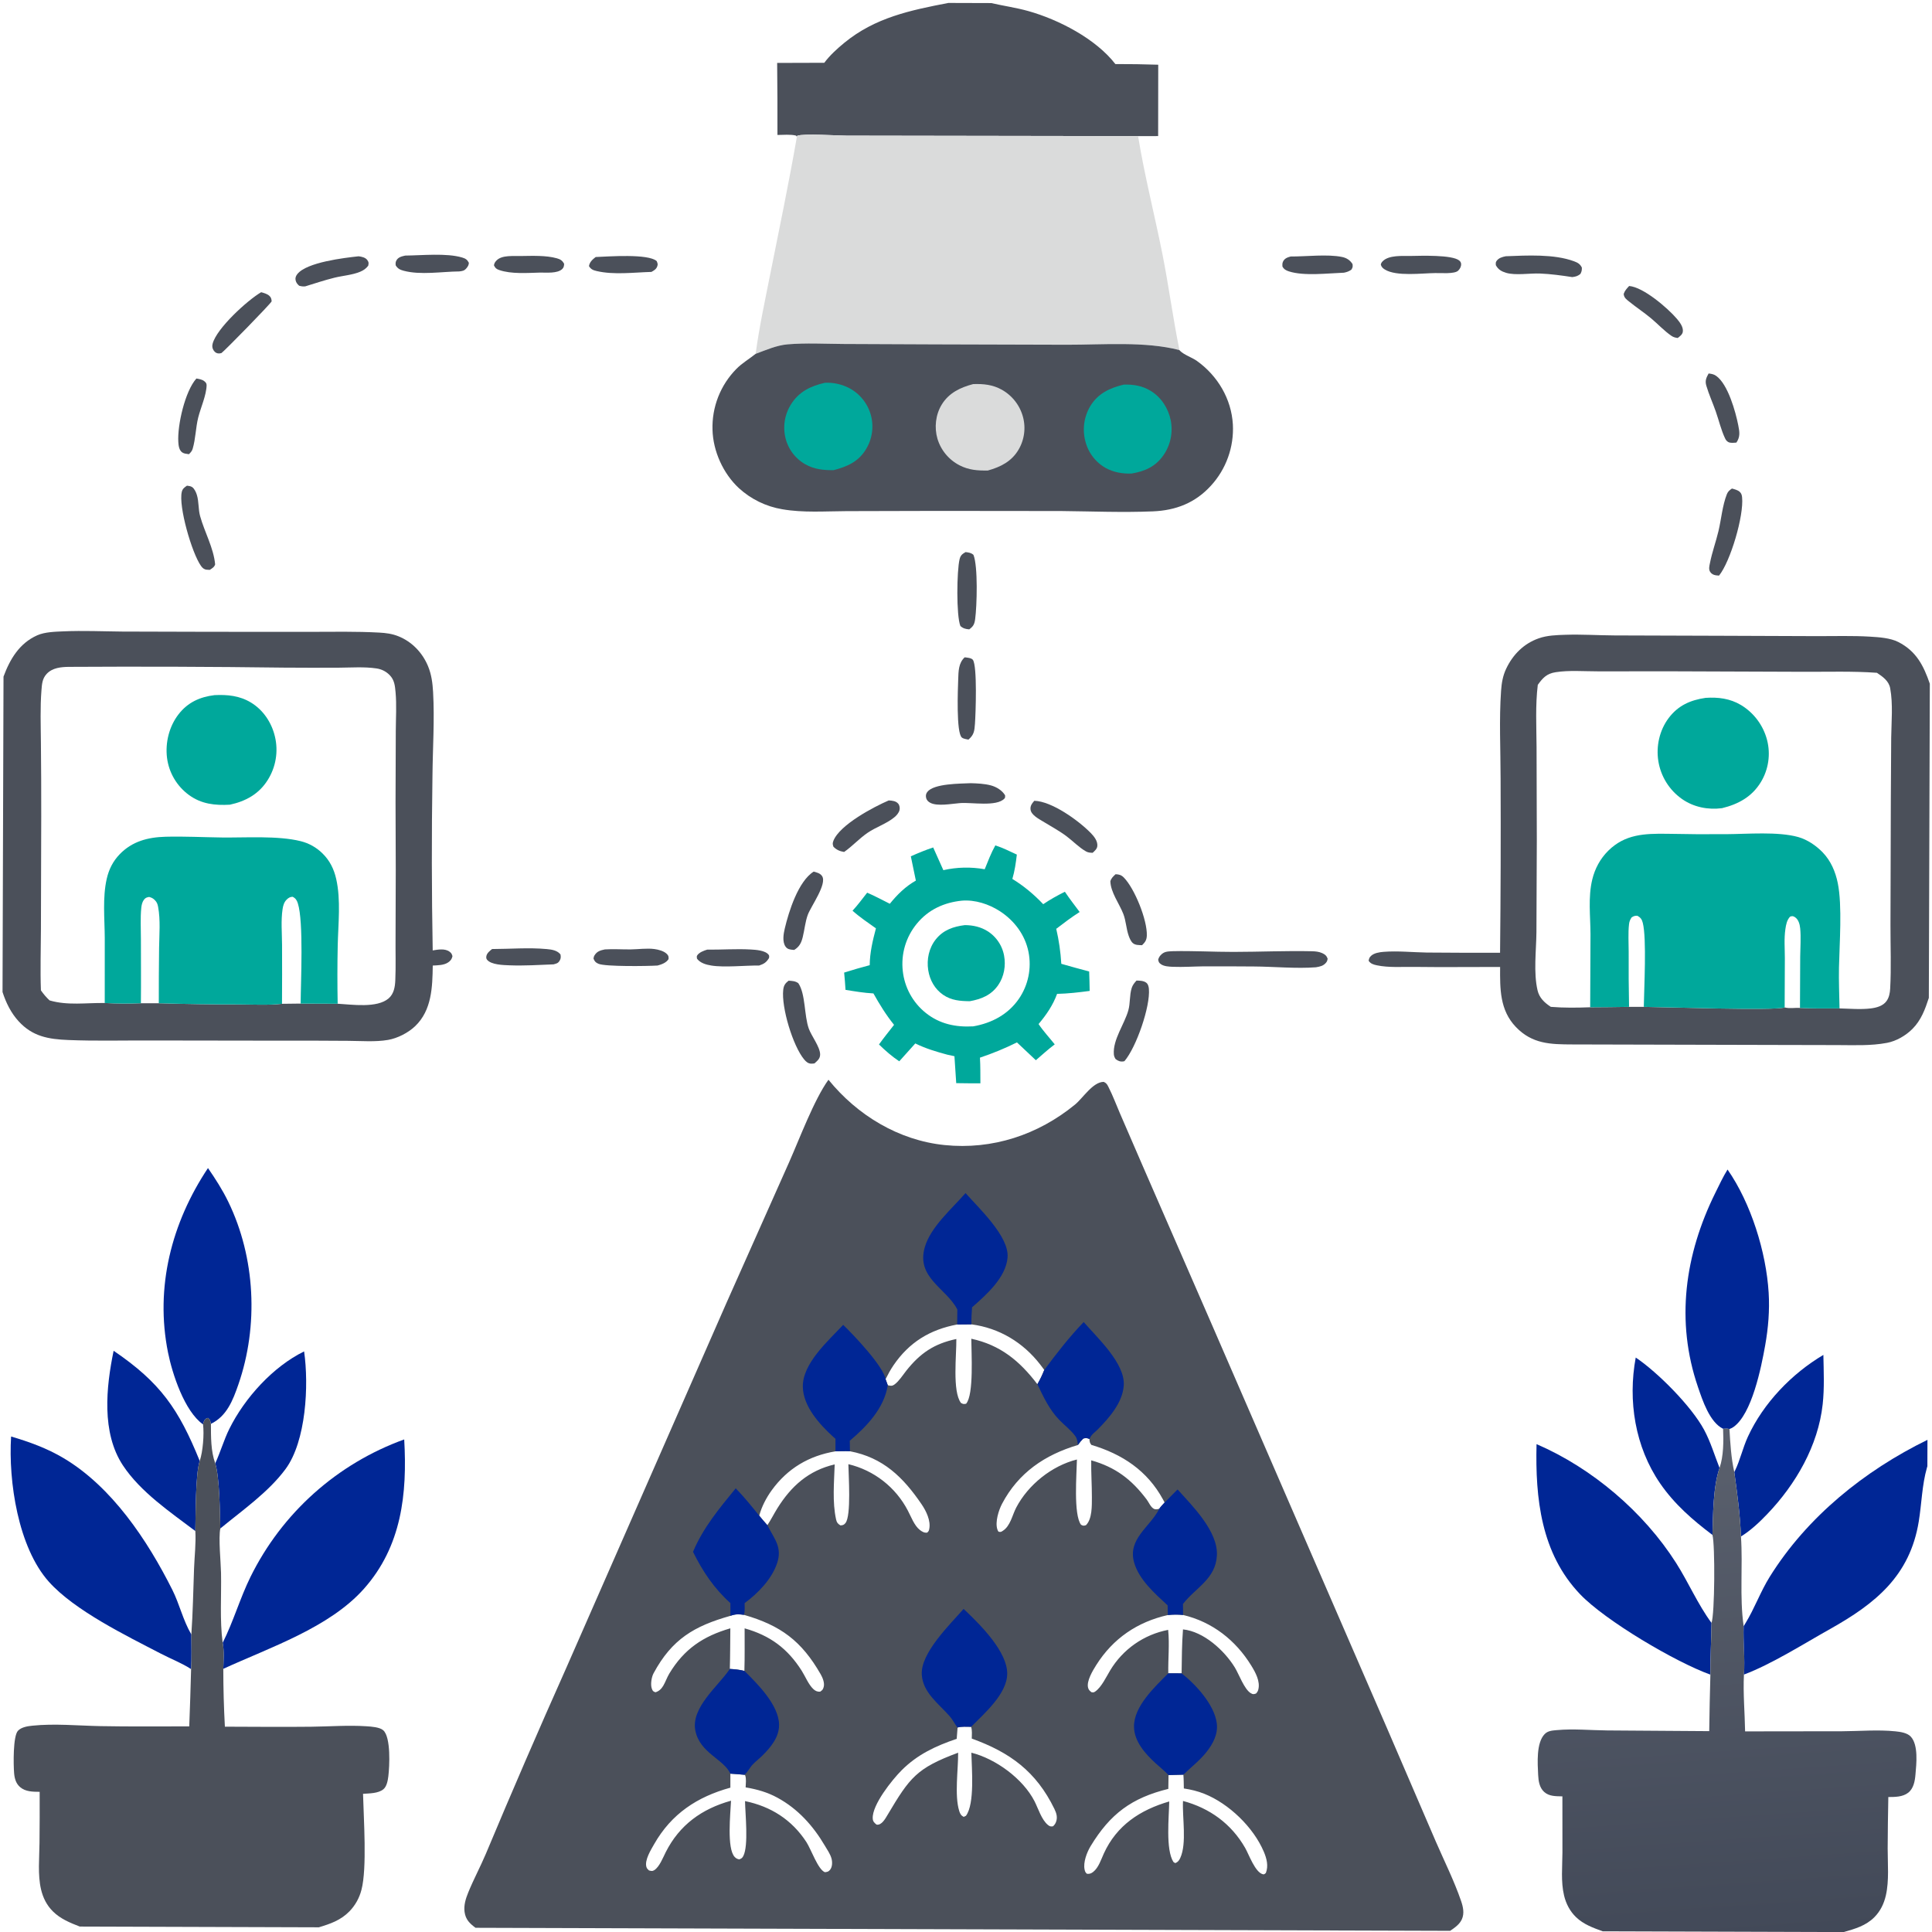 <?xml version="1.0" encoding="utf-8" ?>
<svg xmlns="http://www.w3.org/2000/svg" xmlns:xlink="http://www.w3.org/1999/xlink" width="988" height="988">
	<path fill="#4B505A" transform="matrix(0.962 0.003 -0.003 0.962 2.875 0)" d="M314.086 135.651C320.988 135.358 341.934 133.695 346.527 137.704C346.996 138.878 347.285 139.338 346.804 140.604C346.239 142.091 345.045 142.738 343.752 143.474C334.39 143.764 323.784 145.217 314.63 143.1C312.736 142.662 311.564 142.187 310.54 140.503C310.87 138.307 312.419 136.953 314.086 135.651Z"/>
	<path fill="#4B505A" transform="matrix(0.962 0.003 -0.003 0.962 2.875 0)" d="M274.515 135.234C280.475 135.141 287.69 134.799 293.444 136.389C295.376 136.923 296.367 137.565 297.334 139.321C297.281 140.437 297.162 141.317 296.294 142.126C293.675 144.564 287.939 143.958 284.625 144.014C277.924 144.206 269.241 144.938 262.811 142.717C261.299 142.195 260.703 141.669 260.028 140.24C260.199 139.125 260.578 138.52 261.327 137.711C264.217 134.593 270.564 135.386 274.515 135.234Z"/>
	<path fill="#4B505A" transform="matrix(0.962 0.003 -0.003 0.962 2.875 0)" d="M374.496 503.649C382.154 503.707 389.954 503.091 397.588 503.497C400.363 503.644 405.4 503.929 407.191 506.275C407.639 506.863 407.443 507.324 407.406 508.012C405.902 510.397 404.792 511.091 402.157 512.005C394.763 511.952 383.712 513.199 376.739 512.092C373.967 511.653 370.862 510.8 369.109 508.469C369.045 507.757 368.826 507.275 369.265 506.645C370.373 505.058 372.712 504.207 374.496 503.649Z"/>
	<path fill="#4B505A" transform="matrix(0.962 0.003 -0.003 0.962 2.875 0)" d="M683.511 134.219C691.623 134.253 703.145 132.795 710.884 134.394C713.29 134.891 715.151 136.083 716.443 138.168C716.583 139.711 716.579 139.809 715.806 141.147C714.421 142.072 713.507 142.398 711.876 142.744C703.386 143.066 690.616 144.697 682.622 142.13C681.071 141.632 679.952 141.022 679.161 139.534C679.11 138.621 679.059 137.864 679.451 137.001C680.261 135.218 681.789 134.71 683.511 134.219Z"/>
	<path fill="#4B505A" transform="matrix(0.962 0.003 -0.003 0.962 2.875 0)" d="M212.856 135.198C221.789 135.089 234.736 133.682 243.098 136.13C244.918 136.663 245.82 137.245 246.695 138.933C246.625 140.126 246.228 140.801 245.502 141.714C244.319 143.2 243.388 143.304 241.624 143.533C232.293 143.653 221.045 145.646 212.02 143.263C210.12 142.761 208.824 142.138 207.789 140.383C207.714 139.462 207.662 138.785 208.097 137.923C209.057 136.014 210.968 135.645 212.856 135.198Z"/>
	<path fill="#4B505A" transform="matrix(0.962 0.003 -0.003 0.962 2.875 0)" d="M320.125 503.696C324.697 503.376 329.369 503.725 333.959 503.649C337.951 503.584 342.473 502.907 346.416 503.414C348.577 503.691 351.477 504.428 353.082 506.01C354.018 506.932 354.066 507.509 353.988 508.755C352.741 510.73 350.32 511.585 348.181 512.174C342.44 512.551 320.575 512.883 316.824 511.379C315.291 510.764 314.681 510.089 314.092 508.58C314.185 507.916 314.306 507.377 314.671 506.801C316.037 504.644 317.777 504.215 320.125 503.696Z"/>
	<path fill="#4B505A" transform="matrix(0.962 0.003 -0.003 0.962 2.875 0)" d="M260.16 503.684C269.757 503.634 279.68 502.757 289.243 503.616C291.925 503.857 294.733 504.245 296.529 506.428C296.771 507.685 296.787 508.66 296.07 509.807C295.163 511.255 294.384 511.27 292.877 511.728C285.143 512.065 277.258 512.583 269.523 512.312C266.232 512.196 259.694 512.087 257.506 509.368C257.042 508.792 257.007 508.087 257.161 507.37C257.509 505.752 258.966 504.681 260.16 503.684Z"/>
	<path fill="#4B505A" transform="matrix(0.962 0.003 -0.003 0.962 2.875 0)" d="M863.505 149.339C871.014 149.89 883.96 160.918 888.85 166.592C890.391 168.38 892.521 171.081 892.111 173.619C891.868 175.12 890.531 176.014 889.427 176.899C888.192 176.724 887.186 176.524 886.121 175.802C882.256 173.183 878.818 169.462 875.201 166.472C871.463 163.382 867.382 160.716 863.6 157.674C862.018 156.401 860.835 155.653 860.618 153.578C861.203 151.786 862.253 150.717 863.505 149.339Z"/>
	<path fill="#4B505A" transform="matrix(0.962 0.003 -0.003 0.962 2.875 0)" d="M905.898 195.712C907.428 195.886 908.668 196.081 909.95 196.992C916.241 201.463 920.316 216.058 921.744 223.193C922.46 226.769 922.883 229.249 920.799 232.393C919.452 232.491 917.72 232.78 916.485 232.135C915.554 231.649 915.116 230.947 914.674 230.007C912.586 225.565 911.417 220.548 909.773 215.916C908.161 211.374 906.09 206.85 904.71 202.242C903.914 199.584 904.621 198.064 905.898 195.712Z"/>
	<path fill="#4B505A" transform="matrix(0.962 0.003 -0.003 0.962 2.875 0)" d="M102.042 200.896C103.32 201.095 105.056 201.397 106.11 202.202C106.938 202.833 107.499 203.396 107.48 204.47C107.387 209.769 104.341 216.45 103.06 221.681C101.735 227.086 101.732 233.001 100.167 238.274C99.798 239.517 99.096 240.234 98.204 241.142L97.96 241.105C96.854 240.948 95.571 240.864 94.629 240.207C92.937 239.027 92.648 236.53 92.529 234.638C91.967 225.77 96.001 207.654 102.042 200.896Z"/>
	<path fill="#4B505A" transform="matrix(0.962 0.003 -0.003 0.962 2.875 0)" d="M188.059 135.655C189.673 135.84 191.741 136.258 192.739 137.702C193.587 138.931 193.432 139.282 193.188 140.662C192.011 142.199 190.753 143.082 188.966 143.847C184.81 145.626 179.607 145.986 175.188 147.099C169.992 148.408 164.864 150.134 159.749 151.728C158.523 151.853 157.706 151.727 156.518 151.409C155.569 150.578 154.907 149.786 154.617 148.513C154.332 147.26 154.749 146.212 155.508 145.234C160.432 138.888 180.54 136.491 188.059 135.655Z"/>
	<path fill="#4B505A" transform="matrix(0.962 0.003 -0.003 0.962 2.875 0)" d="M747.372 133.73C752.624 133.626 769.48 132.956 773.196 136.112C773.741 136.575 774.115 137.166 774.158 137.879C774.24 139.272 773.567 140.506 772.604 141.462C770.692 143.362 763.202 142.706 760.421 142.787C753.225 142.879 739.773 144.756 733.626 140.986C732.537 140.318 731.804 139.646 731.463 138.38C731.641 137.594 731.831 137.26 732.401 136.653C735.649 133.2 742.97 133.797 747.372 133.73Z"/>
	<path fill="#4B505A" transform="matrix(0.962 0.003 -0.003 0.962 2.875 0)" d="M511.191 291.894C512.775 292.064 514.191 292.242 515.406 293.357C517.891 299.414 517.335 320.642 516.406 327.56C516.049 330.213 515.452 331.342 513.294 332.957C511.371 332.803 510.038 332.49 508.58 331.196C506.317 325.651 506.559 301.791 508.041 295.675C508.538 293.621 509.426 292.938 511.191 291.894Z"/>
	<path fill="#4B505A" transform="matrix(0.962 0.003 -0.003 0.962 2.875 0)" d="M591.484 462.878C593.31 462.948 594.525 463.276 595.832 464.583C601.626 470.379 608.477 487.252 608.194 495.467C608.113 497.807 607.321 498.966 605.682 500.571C604.008 500.49 602.112 500.618 600.773 499.464C599.707 498.544 598.999 496.824 598.54 495.533C597.21 491.793 597.108 487.645 595.647 483.928C593.502 478.474 588.887 472.538 588.721 466.597C589.264 464.898 590.205 464.081 591.484 462.878Z"/>
	<path fill="#4B505A" transform="matrix(0.962 0.003 -0.003 0.962 2.875 0)" d="M136.323 154.91C137.713 155.296 139.476 155.753 140.591 156.733C141.641 157.656 141.793 158.402 141.919 159.74C141.15 161.315 117.194 185.944 115.307 187.328C114.923 187.41 114.369 187.546 113.987 187.546C112.729 187.546 111.85 186.966 111.161 185.93C110.4 184.788 110.277 183.649 110.613 182.348C112.717 174.194 128.988 159.246 136.323 154.91Z"/>
	<path fill="#4B505A" transform="matrix(0.962 0.003 -0.003 0.962 2.875 0)" d="M510.89 347.838C512.063 347.945 514.515 348.126 515.264 349.147C517.686 352.446 516.851 377.9 516.478 383.208C516.21 387.008 515.985 389.043 513.04 391.571C511.952 391.354 510.452 391.188 509.56 390.492C506.447 388.061 507.344 364.479 507.504 359.496C507.64 355.256 507.618 350.916 510.89 347.838Z"/>
	<path fill="#4B505A" transform="matrix(0.962 0.003 -0.003 0.962 2.875 0)" d="M548.154 423.98C557.503 424.185 571.798 434.467 578.245 441.031C579.994 442.812 581.999 445.308 581.729 447.974C581.574 449.514 580.315 450.527 579.268 451.531C577.966 451.491 576.911 451.46 575.75 450.82C572.087 448.8 568.728 445.295 565.341 442.773C561.375 439.821 557 437.51 552.786 434.942C550.508 433.554 546.575 431.549 546.177 428.708C545.896 426.702 546.938 425.396 548.154 423.98Z"/>
	<path fill="#4B505A" transform="matrix(0.962 0.003 -0.003 0.962 2.875 0)" d="M470.765 424.033C472.52 424.107 474.616 424.285 475.832 425.752C476.568 426.639 476.793 428.067 476.516 429.165C476.128 430.706 474.924 432.045 473.73 433.029C469.542 436.478 464.029 438.215 459.57 441.29C455.184 444.315 451.546 448.407 447.147 451.501C444.848 451.149 443.104 450.391 441.453 448.73C441.008 447.466 440.928 446.885 441.418 445.612C444.705 437.07 462.867 427.463 470.765 424.033Z"/>
	<path fill="#4B505A" transform="matrix(0.962 0.003 -0.003 0.962 2.875 0)" d="M97.218 257.872C98.103 258 99.172 258.091 99.939 258.605C101.179 259.437 102.044 261.362 102.476 262.744C103.606 266.352 103.213 270.365 104.238 274.024C106.611 282.497 111.463 290.868 112.314 299.665C111.857 301.187 110.703 301.758 109.463 302.602C108.908 302.584 108.354 302.563 107.802 302.504C106.398 302.352 105.602 301.621 104.805 300.52C99.911 293.749 92.649 268.769 94.471 261.159C94.88 259.453 95.87 258.818 97.218 257.872Z"/>
	<path fill="#4B505A" transform="matrix(0.962 0.003 -0.003 0.962 2.875 0)" d="M514.323 414.729C517.814 414.817 521.668 414.975 525.055 415.868C527.992 416.643 531.009 418.471 532.613 421.087C532.603 421.777 532.784 422.304 532.279 422.845C528.092 427.329 514.767 424.834 508.902 425.317L508.081 425.389C503.924 425.746 496.744 427.13 492.992 425.284C491.774 424.685 490.927 423.869 490.621 422.492C490.372 421.371 490.563 420.365 491.263 419.452C494.747 414.916 508.793 415.021 514.323 414.729Z"/>
	<path fill="#4B505A" transform="matrix(0.962 0.003 -0.003 0.962 2.875 0)" d="M797.851 133.731C809.083 133.26 823.56 132.39 834.156 136.283C836.119 137.004 837.402 137.707 838.341 139.636C838.381 141.081 838.246 141.757 837.568 143.035C836.077 144.202 835.116 144.449 833.253 144.7C827.544 143.849 821.86 143.076 816.082 142.858C810.785 142.659 802.984 144.008 798.088 142.541C795.613 141.8 793.828 140.782 792.601 138.468C792.596 137.616 792.423 137.075 792.926 136.335C794.083 134.634 795.944 134.133 797.851 133.731Z"/>
	<path fill="#4B505A" transform="matrix(0.962 0.003 -0.003 0.962 2.875 0)" d="M602.783 519.379C604.471 519.395 606.454 519.431 607.882 520.43C608.93 521.163 609.274 522.556 609.384 523.763C610.231 533.025 602.838 554.781 596.506 562.238C596.338 562.279 596.172 562.334 596.002 562.361C594.311 562.633 593.124 562.155 591.807 561.154C591.277 560.299 590.937 559.593 590.859 558.588C590.248 550.775 596.501 542.504 598.505 535.161C599.551 531.328 599.036 527.164 600.25 523.311C600.754 521.711 601.671 520.602 602.783 519.379Z"/>
	<path fill="#4B505A" transform="matrix(0.962 0.003 -0.003 0.962 2.875 0)" d="M431.013 461.976C432.672 462.468 434.428 462.818 435.459 464.349C438.279 468.535 429.569 480.437 427.921 485C426.56 488.766 426.243 492.951 425.283 496.838C424.519 499.931 423.514 501.957 420.777 503.656C420.556 503.642 420.334 503.634 420.114 503.614C418.524 503.472 417.163 503.319 416.169 501.916C414.34 499.333 415.056 495.154 415.72 492.294C417.798 483.341 422.78 467.159 431.013 461.976Z"/>
	<path fill="#4B505A" transform="matrix(0.962 0.003 -0.003 0.962 2.875 0)" d="M918.494 256.837C919.855 257.206 921.522 257.598 922.601 258.547C923.5 259.339 923.774 260.296 923.898 261.445C924.956 271.279 917.779 295.724 911.767 303.141C911.22 303.101 910.67 303.074 910.127 302.994C908.847 302.806 907.827 302.307 907.092 301.232C906.104 299.785 906.627 298.046 906.938 296.436C908.04 290.734 910.054 285.187 911.387 279.529C912.889 273.158 913.427 265.905 915.814 259.822C916.372 258.4 917.26 257.681 918.494 256.837Z"/>
	<path fill="#4B505A" transform="matrix(0.962 0.003 -0.003 0.962 2.875 0)" d="M417.833 520.02C419.749 520.131 421.414 520.175 423.006 521.331C426.936 527.022 426.132 538.536 428.667 545.495C430.085 549.389 434.649 555.135 434.728 559.109C434.773 561.405 433.288 562.512 431.738 563.947C431.137 564.021 430.618 564.103 430.003 564.09C428.343 564.054 427.244 563.057 426.238 561.859C420.24 554.727 413.966 534.187 415.008 524.871C415.268 522.546 416.02 521.44 417.833 520.02Z"/>
	<path fill="#4B505A" transform="matrix(0.962 0.003 -0.003 0.962 2.875 0)" d="M621.937 503.702C632.645 503.407 643.496 504.026 654.235 503.979C668.126 503.919 682.159 503.241 696.025 503.501C697.823 503.535 699.745 503.718 701.405 504.459C702.91 505.13 703.767 505.824 704.347 507.403C704.219 508.299 704.107 508.841 703.5 509.564C702.015 511.336 700.278 511.636 698.127 512.017C687.869 512.852 675.681 511.728 665.193 511.696Q651.856 511.629 638.518 511.706C633.041 511.787 627.525 512.204 622.051 512.003C620.152 511.934 617.443 511.803 615.83 510.692C614.639 509.871 614.586 509.576 614.265 508.25C614.546 507.287 614.871 506.62 615.539 505.878C617.431 503.781 619.303 503.869 621.937 503.702Z"/>
	<path fill="#002695" transform="matrix(0.962 0.003 -0.003 0.962 2.875 0)" d="M868.786 718.941C880.633 726.862 898.518 744.807 905.249 757.238C908.751 763.708 910.808 770.683 913.523 777.486C910.115 787.411 910.132 802.567 909.87 813.121C899.274 805.184 889.577 796.799 881.977 785.826C868.568 766.468 864.603 741.926 868.786 718.941Z"/>
	<path fill="#002695" transform="matrix(0.962 0.003 -0.003 0.962 2.875 0)" d="M921.371 779.673L921.681 779.045C924.51 773.199 925.838 766.756 928.535 760.859C936.73 742.934 951.699 727.276 968.531 717.229C968.73 725.964 969.173 734.785 968.245 743.489C965.896 765.539 954.067 786.052 938.984 801.913C934.816 806.297 930.178 810.701 925.018 813.905C924.576 802.429 922.966 791.036 921.371 779.673Z"/>
	<path fill="#002695" transform="matrix(0.962 0.003 -0.003 0.962 2.875 0)" d="M160.907 717.892C163.556 735.878 162.123 765.61 151.247 780.444C142.205 792.775 128.354 802.455 116.661 812.164C116.443 803.753 116.186 784.856 113.853 777.533C116.629 771.518 118.395 765.077 121.311 759.155C129.383 742.757 144.388 726.049 160.907 717.892Z"/>
	<path fill="#002695" transform="matrix(0.962 0.003 -0.003 0.962 2.875 0)" d="M59.654 717.869C84.556 734.695 94.327 748.711 105.608 776.292C103.328 783.191 103.56 805.08 103.388 813.569C90.016 803.522 74.127 792.878 64.748 778.729C53.264 761.404 55.719 737.201 59.654 717.869Z"/>
	<path fill="#002695" transform="matrix(0.962 0.003 -0.003 0.962 2.875 0)" d="M917.284 618.848C929.814 636.699 937.97 662.726 939.341 684.266C939.941 693.682 939.193 702.991 937.575 712.272C935.533 723.985 930.625 748.931 920.762 755.768C920.121 756.212 919.452 756.508 918.727 756.784C917.597 756.488 916.495 756.606 915.341 756.666C908.166 753.2 904.349 741.536 901.921 734.515C889.818 699.515 894.716 664.129 910.793 631.341C912.839 627.17 914.847 622.799 917.284 618.848Z"/>
	<path fill="#002695" transform="matrix(0.962 0.003 -0.003 0.962 2.875 0)" d="M109.505 620.59C113.485 626.321 117.241 632.132 120.321 638.408C134.891 668.106 136.73 704.377 126.028 735.568C123.149 743.958 119.929 752.447 111.496 756.55C111.114 754.975 111.216 754.427 109.916 753.398C108.816 753.65 108.232 754.207 107.769 755.257C107.505 755.857 107.444 756.234 107.305 756.844C97.402 749.95 90.867 729.967 88.568 718.713C81.486 684.039 90.214 649.72 109.505 620.59Z"/>
	<path fill="#002695" transform="matrix(0.962 0.003 -0.003 0.962 2.875 0)" d="M816.206 765.14C845.769 777.754 873.277 801.043 890.571 828.044C897.239 838.456 902.131 849.931 909.505 859.886C909.439 869.056 908.913 878.209 909.001 887.379C890.482 880.813 853.065 858.867 839.611 844.869C818.732 823.144 815.588 793.905 816.206 765.14Z"/>
	<path fill="#002695" transform="matrix(0.962 0.003 -0.003 0.962 2.875 0)" d="M5.293 763.611C15.069 766.463 24.374 769.798 33.193 774.997C58.959 790.188 77.936 818.538 91.217 844.767C95.158 852.552 96.937 860.951 101.44 868.548C101.461 874.654 101.695 880.868 101.365 886.962C96.424 883.765 90.52 881.507 85.266 878.798C66.981 869.372 39.287 856.008 25.562 840.709C9.224 822.498 3.873 787.52 5.293 763.611Z"/>
	<path fill="#002695" transform="matrix(0.962 0.003 -0.003 0.962 2.875 0)" d="M118.102 872.929C123.784 861.578 127.207 849.254 132.791 837.821Q133.563 836.245 134.372 834.687Q135.181 833.13 136.027 831.592Q136.873 830.054 137.756 828.537Q138.639 827.02 139.557 825.525Q140.476 824.029 141.43 822.556Q142.385 821.083 143.374 819.634Q144.363 818.184 145.387 816.758Q146.411 815.332 147.468 813.932Q148.526 812.531 149.617 811.156Q150.707 809.781 151.831 808.432Q152.954 807.084 154.109 805.762Q155.265 804.441 156.451 803.148Q157.638 801.855 158.855 800.59Q160.072 799.326 161.319 798.091Q162.566 796.856 163.843 795.651Q165.119 794.446 166.424 793.272Q167.729 792.098 169.061 790.956Q170.394 789.814 171.753 788.703Q173.113 787.593 174.498 786.516Q175.884 785.439 177.295 784.395Q178.706 783.351 180.141 782.342Q181.577 781.332 183.036 780.357Q184.496 779.382 185.978 778.442Q187.46 777.502 188.965 776.598Q190.469 775.694 191.995 774.826Q193.52 773.958 195.066 773.127Q196.612 772.296 198.177 771.502Q199.743 770.708 201.327 769.952Q202.91 769.196 204.512 768.478Q206.113 767.76 207.732 767.08Q209.35 766.401 210.984 765.76Q212.618 765.119 214.267 764.518C216.026 793.442 213.096 821.364 193.07 844.016C174.775 864.712 143.115 875.338 118.48 886.755C118.573 882.282 119.007 877.314 118.102 872.929Z"/>
	<path fill="#00A89B" transform="matrix(0.962 0.003 -0.003 0.962 2.875 0)" d="M527.513 447.757C531.456 448.988 535.211 450.888 538.964 452.605C538.46 456.989 537.861 461.304 536.621 465.549C542.792 469.331 548.074 473.709 553.071 478.938C556.681 476.452 560.647 474.251 564.557 472.286C567.028 475.967 569.792 479.473 572.451 483.021C568.124 485.785 564.094 488.873 560.029 492C561.491 498.214 562.373 504.221 562.781 510.596Q570.169 512.694 577.603 514.622C577.782 518.059 577.808 521.517 577.898 524.959C572.188 525.746 566.349 526.437 560.585 526.581C558.373 532.682 554.919 537.705 550.796 542.665C553.336 546.424 556.574 549.876 559.421 553.425C555.952 556.059 552.693 559.027 549.412 561.888L539.336 552.449C532.92 555.646 526.472 558.325 519.688 560.616C519.973 565.145 519.92 569.711 519.969 574.248C515.692 574.326 511.398 574.226 507.119 574.204L506.126 559.891L502.387 559.098C496.445 557.519 490.831 555.869 485.293 553.17L476.803 562.689C472.906 560.126 469.338 557.012 465.998 553.767C468.521 550.201 471.309 546.783 473.972 543.32C469.695 538.039 466.29 532.545 462.955 526.651C457.951 526.397 453.054 525.585 448.114 524.8C447.973 521.743 447.621 518.67 447.356 515.62Q454.098 513.461 460.936 511.631C460.968 504.96 462.498 498.469 464.18 492.055C459.954 489.057 455.589 486.161 451.712 482.713C454.492 479.72 456.934 476.315 459.464 473.106C463.555 474.832 467.539 477.004 471.529 478.963C475.35 474.163 479.943 469.628 485.326 466.606L482.611 453.696C486.53 451.942 490.407 450.322 494.479 448.956L499.924 461.01Q502.623 460.39 505.371 460.043Q508.119 459.697 510.887 459.626Q513.656 459.556 516.418 459.763Q519.18 459.97 521.907 460.452C523.647 456.148 525.25 451.823 527.513 447.757ZM509.818 477.188C500.318 478.194 492.03 482.005 485.909 489.51Q485.375 490.16 484.875 490.836Q484.375 491.512 483.909 492.212Q483.443 492.912 483.013 493.634Q482.583 494.357 482.19 495.1Q481.796 495.843 481.441 496.605Q481.085 497.367 480.768 498.146Q480.451 498.925 480.174 499.719Q479.896 500.513 479.659 501.319Q479.422 502.126 479.225 502.944Q479.029 503.761 478.873 504.588Q478.718 505.414 478.604 506.247Q478.491 507.081 478.419 507.918Q478.347 508.756 478.318 509.597Q478.288 510.437 478.3 511.278Q478.313 512.119 478.368 512.958Q478.422 513.797 478.519 514.632Q478.608 515.444 478.736 516.25Q478.865 517.057 479.033 517.856Q479.201 518.655 479.409 519.444Q479.616 520.234 479.862 521.013Q480.109 521.791 480.393 522.557Q480.677 523.322 480.999 524.073Q481.321 524.823 481.68 525.557Q482.038 526.291 482.433 527.006Q482.827 527.721 483.256 528.415Q483.685 529.11 484.148 529.783Q484.611 530.455 485.107 531.104Q485.602 531.753 486.129 532.377Q486.656 533.001 487.214 533.598Q487.771 534.195 488.357 534.763Q488.943 535.332 489.556 535.871Q490.17 536.41 490.809 536.918C498.253 542.835 506.777 544.538 516.09 543.985C525.913 542.217 534.572 537.633 540.31 529.24Q540.767 528.566 541.191 527.87Q541.614 527.174 542.002 526.457Q542.39 525.741 542.742 525.006Q543.095 524.272 543.41 523.521Q543.725 522.769 544.003 522.003Q544.281 521.237 544.52 520.459Q544.759 519.68 544.959 518.89Q545.16 518.101 545.321 517.302Q545.482 516.503 545.603 515.698Q545.724 514.892 545.805 514.081Q545.886 513.271 545.926 512.457Q545.967 511.643 545.967 510.829Q545.967 510.014 545.927 509.2Q545.887 508.387 545.806 507.576Q545.726 506.765 545.605 505.959Q545.484 505.154 545.324 504.355C543.51 495.317 537.737 487.684 530.051 482.731C524.222 478.975 516.795 476.59 509.818 477.188Z"/>
	<path fill="#00A89B" transform="matrix(0.962 0.003 -0.003 0.962 2.875 0)" d="M511.453 490.184C515.819 490.199 520.045 491.124 523.756 493.506Q524.172 493.776 524.574 494.066Q524.976 494.357 525.363 494.668Q525.75 494.978 526.12 495.308Q526.491 495.638 526.844 495.986Q527.198 496.334 527.533 496.7Q527.868 497.065 528.185 497.447Q528.501 497.829 528.797 498.227Q529.094 498.625 529.37 499.037Q529.646 499.449 529.901 499.874Q530.156 500.3 530.389 500.738Q530.622 501.176 530.832 501.625Q531.043 502.074 531.23 502.533Q531.418 502.993 531.582 503.461Q531.746 503.929 531.886 504.405Q532.026 504.881 532.142 505.363Q532.258 505.845 532.349 506.333C533.369 511.667 532.38 517.488 529.288 521.994C525.605 527.361 520.353 529.51 514.191 530.628C509.094 530.586 504.404 530.258 500.034 527.286C495.583 524.258 492.883 519.463 492.048 514.195C491.14 508.468 492.371 502.431 496 497.834C499.974 492.801 505.335 490.961 511.453 490.184Z"/>
	<path fill="#4B505A" transform="matrix(0.962 0.003 -0.003 0.962 2.875 0)" d="M501.133 0L523.937 0C530.526 1.49 537.195 2.384 543.72 4.2C559.842 8.687 579.555 18.787 590.033 32.215Q601.427 32.147 612.817 32.488L612.885 70.431L602.222 70.475L447.26 70.71C442.342 70.734 424.439 69.517 421.005 70.879L420.845 71.388L420.409 70.762C417.417 70.024 413.608 70.442 410.51 70.462Q410.505 51.316 410.237 32.172L435.288 32.018C438.209 28.076 442.128 24.48 445.907 21.363C462.282 7.861 480.935 3.973 501.133 0Z"/>
	<path fill="#4B505A" transform="matrix(0.962 0.003 -0.003 0.962 2.875 0)" d="M107.305 756.844C107.444 756.234 107.505 755.857 107.769 755.257C108.232 754.207 108.816 753.65 109.916 753.398C111.216 754.427 111.114 754.975 111.496 756.55C111.539 763.402 111.454 771.016 113.853 777.533C116.186 784.856 116.443 803.753 116.661 812.164C115.63 817.274 116.98 829.963 117.116 835.795C117.4 847.931 116.465 860.928 118.102 872.929C119.007 877.314 118.573 882.282 118.48 886.755Q118.536 902.145 119.419 917.509C134.725 917.501 150.047 917.612 165.352 917.391C175.05 917.251 184.998 916.441 194.677 917.054C197.19 917.213 201.744 917.475 203.629 919.18C207.764 922.92 207.004 938.425 206.394 943.563C206.133 945.756 205.598 948.978 203.814 950.481C201.09 952.776 196.351 952.715 192.969 952.967C193.326 966.066 195.286 992.499 192.289 1004Q191.888 1005.6 191.282 1007.14Q190.677 1008.68 189.877 1010.13Q189.077 1011.57 188.096 1012.91Q187.116 1014.24 185.971 1015.43C181.358 1020.21 175.863 1022.13 169.704 1024L42.608 1024C37.422 1022.01 32.313 1019.95 28.286 1015.97C25.003 1012.73 23.022 1008.77 21.958 1004.31C20.107 996.556 21.016 987.54 21.065 979.596Q21.165 966.022 21.065 952.448C17.413 952.421 13.568 952.457 10.645 949.958C8.444 948.076 7.699 945.388 7.454 942.6C7.071 938.242 6.754 922.831 9.44 920.005C11.29 918.058 14.575 917.568 17.11 917.297C28.841 916.044 41.304 917.218 53.122 917.416C68.891 917.68 84.701 917.433 100.473 917.41Q101.02 902.189 101.365 886.962C101.695 880.868 101.461 874.654 101.44 868.548C102.22 856.862 102.375 845.192 102.767 833.495C102.986 826.95 103.806 820.082 103.388 813.569C103.56 805.08 103.328 783.191 105.608 776.292C107.277 771.324 107.978 762.101 107.305 756.844Z"/>
	<path fill="#DADBDB" transform="matrix(0.962 0.003 -0.003 0.962 2.875 0)" d="M420.845 71.388L421.005 70.879C424.439 69.517 442.342 70.734 447.26 70.71L602.222 70.475C605.684 91.357 611.071 112.038 615.283 132.793C618.744 149.846 621.051 167.13 624.558 184.157C606.406 179.463 583.739 181.469 564.825 181.497L494.987 181.517L445.854 181.461C436.07 181.43 426.068 180.897 416.321 181.744C410.393 182.26 404.795 184.816 399.272 186.857C401.147 172.729 404.134 158.658 406.87 144.678C411.648 120.262 416.686 95.921 420.845 71.388Z"/>
	<path fill="#4B505A" transform="matrix(0.962 0.003 -0.003 0.962 2.875 0)" d="M399.272 186.857C404.795 184.816 410.393 182.26 416.321 181.744C426.068 180.897 436.07 181.43 445.854 181.461L494.987 181.517L564.825 181.497C583.739 181.469 606.406 179.463 624.558 184.157C624.665 184.284 624.761 184.422 624.878 184.539C627.057 186.717 631.234 188.024 633.863 189.887C644.894 197.703 652.268 210.022 653.085 223.577Q653.148 224.687 653.156 225.798Q653.164 226.91 653.117 228.021Q653.07 229.131 652.967 230.238Q652.865 231.345 652.707 232.446Q652.55 233.546 652.338 234.638Q652.126 235.729 651.86 236.808Q651.594 237.888 651.275 238.952Q650.956 240.017 650.584 241.065Q650.212 242.113 649.788 243.14Q649.365 244.168 648.891 245.174Q648.417 246.179 647.893 247.16Q647.369 248.141 646.798 249.094Q646.226 250.047 645.608 250.971Q644.989 251.895 644.326 252.787Q643.662 253.679 642.955 254.537Q642.248 255.394 641.499 256.216C633.198 265.374 622.896 269.388 610.732 269.93C594.526 270.651 578.281 270.018 562.066 269.907L496.234 270.043L447.81 270.317C436.574 270.401 424.773 271.324 413.674 269.42Q412.071 269.156 410.491 268.777Q408.911 268.399 407.362 267.908Q405.814 267.418 404.304 266.818Q402.794 266.217 401.331 265.51Q399.869 264.803 398.46 263.994Q397.052 263.184 395.705 262.275Q394.358 261.366 393.08 260.364Q391.802 259.361 390.599 258.269C382.226 250.547 376.804 238.669 376.48 227.282Q376.441 226.168 376.459 225.053Q376.477 223.939 376.551 222.826Q376.625 221.714 376.755 220.607Q376.885 219.5 377.071 218.401Q377.257 217.302 377.499 216.214Q377.74 215.125 378.036 214.051Q378.333 212.976 378.683 211.918Q379.033 210.859 379.436 209.82Q379.839 208.781 380.295 207.763Q380.75 206.746 381.256 205.753Q381.762 204.759 382.318 203.793Q382.874 202.827 383.478 201.89Q384.082 200.953 384.732 200.048Q385.383 199.142 386.078 198.271Q386.774 197.4 387.512 196.565Q388.251 195.73 389.031 194.934C392.091 191.783 395.885 189.602 399.272 186.857Z"/>
	<path fill="#00A89B" transform="matrix(0.962 0.003 -0.003 0.962 2.875 0)" d="M436.179 202.118Q437.017 202.076 437.855 202.089Q438.694 202.102 439.53 202.171Q440.366 202.24 441.196 202.363Q442.025 202.487 442.845 202.665Q443.665 202.843 444.471 203.075Q445.277 203.306 446.066 203.591Q446.855 203.875 447.624 204.211Q448.392 204.547 449.137 204.933Q449.656 205.207 450.16 205.508Q450.664 205.808 451.153 206.134Q451.641 206.459 452.113 206.809Q452.584 207.158 453.037 207.532Q453.49 207.905 453.924 208.3Q454.358 208.696 454.771 209.113Q455.184 209.53 455.576 209.967Q455.967 210.405 456.336 210.861Q456.705 211.318 457.05 211.792Q457.395 212.267 457.716 212.759Q458.037 213.25 458.333 213.757Q458.628 214.264 458.898 214.786Q459.167 215.307 459.41 215.841Q459.653 216.376 459.869 216.922Q460.084 217.468 460.272 218.024Q460.46 218.58 460.619 219.145Q460.778 219.719 460.908 220.3Q461.037 220.882 461.137 221.469Q461.237 222.056 461.306 222.648Q461.375 223.239 461.414 223.834Q461.453 224.428 461.461 225.023Q461.47 225.619 461.448 226.214Q461.425 226.809 461.373 227.403Q461.32 227.996 461.237 228.586Q461.154 229.176 461.04 229.76Q460.927 230.345 460.784 230.923Q460.641 231.501 460.468 232.071Q460.296 232.641 460.094 233.202Q459.892 233.762 459.662 234.312Q459.432 234.861 459.174 235.398Q458.916 235.935 458.631 236.458Q458.346 236.98 458.034 237.488C454.027 244.118 448.009 246.684 440.881 248.57C435.445 248.588 430.661 248.199 425.789 245.437Q425.309 245.164 424.844 244.867Q424.379 244.571 423.929 244.251Q423.479 243.932 423.045 243.59Q422.612 243.249 422.196 242.886Q421.78 242.523 421.383 242.14Q420.986 241.757 420.608 241.354Q420.231 240.952 419.874 240.531Q419.517 240.11 419.182 239.672Q418.846 239.234 418.533 238.779Q418.22 238.325 417.93 237.855Q417.64 237.386 417.374 236.902Q417.108 236.419 416.866 235.923Q416.624 235.426 416.408 234.919Q416.191 234.411 416.001 233.893Q415.81 233.376 415.645 232.849Q415.48 232.322 415.342 231.788Q415.196 231.219 415.078 230.643Q414.961 230.067 414.872 229.486Q414.784 228.905 414.725 228.32Q414.667 227.736 414.637 227.149Q414.608 226.562 414.609 225.974Q414.609 225.386 414.639 224.799Q414.67 224.213 414.729 223.628Q414.789 223.043 414.878 222.462Q414.968 221.882 415.086 221.306Q415.205 220.73 415.352 220.161Q415.499 219.592 415.675 219.032Q415.851 218.471 416.055 217.92Q416.259 217.369 416.491 216.829Q416.723 216.288 416.981 215.761Q417.24 215.233 417.525 214.719Q417.809 214.205 418.12 213.706C422.313 206.88 428.669 203.828 436.179 202.118Z"/>
	<path fill="#DADBDB" transform="matrix(0.962 0.003 -0.003 0.962 2.875 0)" d="M514.965 202.57C520.416 202.367 525.359 202.82 530.243 205.538Q530.757 205.825 531.256 206.138Q531.755 206.451 532.237 206.788Q532.72 207.125 533.185 207.485Q533.651 207.846 534.097 208.229Q534.544 208.613 534.971 209.018Q535.398 209.423 535.805 209.849Q536.211 210.275 536.596 210.721Q536.98 211.167 537.342 211.631Q537.704 212.095 538.042 212.577Q538.381 213.059 538.695 213.557Q539.009 214.055 539.297 214.568Q539.586 215.081 539.849 215.608Q540.112 216.135 540.348 216.674Q540.584 217.214 540.793 217.764Q541.002 218.314 541.183 218.874Q541.365 219.435 541.518 220.003Q541.663 220.542 541.781 221.088Q541.899 221.633 541.99 222.184Q542.081 222.735 542.145 223.289Q542.209 223.844 542.246 224.401Q542.283 224.958 542.292 225.516Q542.301 226.074 542.283 226.632Q542.265 227.19 542.22 227.747Q542.175 228.303 542.102 228.856Q542.029 229.41 541.93 229.959Q541.83 230.508 541.704 231.052Q541.577 231.596 541.424 232.133Q541.271 232.67 541.092 233.198Q540.913 233.727 540.708 234.246Q540.503 234.766 540.273 235.274Q540.043 235.783 539.788 236.28Q539.534 236.776 539.255 237.26C535.585 243.606 529.701 246.588 522.904 248.492C517.542 248.592 512.77 248.297 507.866 245.772Q507.341 245.505 506.83 245.211Q506.319 244.918 505.823 244.599Q505.328 244.28 504.849 243.937Q504.37 243.594 503.909 243.227Q503.448 242.86 503.005 242.471Q502.563 242.081 502.141 241.67Q501.719 241.259 501.319 240.827Q500.918 240.395 500.539 239.944Q500.16 239.492 499.805 239.022Q499.45 238.552 499.118 238.065Q498.787 237.578 498.48 237.075Q498.174 236.571 497.893 236.053Q497.612 235.535 497.358 235.004Q497.103 234.472 496.876 233.929Q496.648 233.385 496.449 232.831Q496.249 232.277 496.077 231.713C494.31 225.728 495.017 218.975 498.239 213.602C502.013 207.307 508.168 204.371 514.965 202.57Z"/>
	<path fill="#00A89B" transform="matrix(0.962 0.003 -0.003 0.962 2.875 0)" d="M595.03 202.595C600.214 202.423 604.994 203.189 609.492 205.963C615.014 209.367 618.757 215.179 620.049 221.49Q620.169 222.085 620.259 222.686Q620.349 223.286 620.408 223.89Q620.468 224.495 620.497 225.101Q620.527 225.708 620.526 226.315Q620.526 226.922 620.494 227.528Q620.463 228.135 620.402 228.739Q620.34 229.343 620.249 229.943Q620.157 230.543 620.036 231.138Q619.915 231.733 619.764 232.321Q619.613 232.91 619.433 233.489Q619.253 234.069 619.044 234.639Q618.835 235.21 618.598 235.769Q618.361 236.328 618.096 236.874Q617.831 237.42 617.54 237.953Q617.248 238.486 616.93 239.003Q616.612 239.52 616.269 240.021C612.119 246.103 606.399 248.64 599.394 249.85C594.625 250.067 589.784 249.273 585.566 246.954Q585.08 246.682 584.607 246.385Q584.135 246.089 583.677 245.77Q583.22 245.451 582.779 245.11Q582.339 244.769 581.915 244.406Q581.491 244.044 581.086 243.661Q580.681 243.278 580.295 242.875Q579.91 242.473 579.544 242.051Q579.179 241.63 578.835 241.192Q578.491 240.753 578.169 240.298Q577.846 239.843 577.547 239.372Q577.248 238.902 576.972 238.417Q576.697 237.933 576.445 237.435Q576.194 236.938 575.967 236.428Q575.741 235.919 575.539 235.399Q575.338 234.879 575.163 234.35Q574.988 233.82 574.839 233.283Q574.665 232.688 574.523 232.084Q574.38 231.481 574.268 230.871Q574.156 230.261 574.075 229.647Q573.994 229.032 573.945 228.414Q573.895 227.796 573.877 227.176Q573.859 226.556 573.873 225.936Q573.887 225.316 573.932 224.698Q573.978 224.08 574.055 223.464Q574.131 222.849 574.24 222.239Q574.348 221.628 574.487 221.024Q574.626 220.42 574.795 219.823Q574.965 219.227 575.165 218.64Q575.365 218.053 575.594 217.477Q575.824 216.901 576.082 216.337Q576.341 215.774 576.628 215.224Q576.914 214.674 577.229 214.14C581.301 207.321 587.645 204.381 595.03 202.595Z"/>
	<defs>
		<linearGradient id="gradient_0" gradientUnits="userSpaceOnUse" x1="924.537" y1="1027.5" x2="904.944" y2="758.305">
			<stop offset="0" stop-color="#424958"/>
			<stop offset="1" stop-color="#5A606D"/>
		</linearGradient>
	</defs>
	<path fill="url(#gradient_0)" transform="matrix(0.962 0.003 -0.003 0.962 2.875 0)" d="M915.341 756.666C916.495 756.606 917.597 756.488 918.727 756.784C919.206 764.503 919.653 772.107 921.371 779.673C922.966 791.036 924.576 802.429 925.018 813.905C926.167 829.736 924.291 845.841 926.606 861.576L927.547 860.023C932.397 852.067 935.477 843.189 940.392 835.257C960.198 803.295 990.573 778.696 1024 762.21L1024 776.23L1024 1024L980.312 1024L852.185 1024C847.031 1022.15 842.007 1020.37 837.96 1016.5C834.715 1013.39 832.642 1009.4 831.588 1005.06C829.797 997.68 830.63 989.71 830.644 982.182L830.532 952.335C827.12 952.254 823.522 952.43 820.817 949.994C818.308 947.734 817.775 944.21 817.61 941.005C817.292 934.798 816.469 923.946 821.013 919.248C822.743 917.459 825.076 917.355 827.428 917.13C836.291 916.281 845.423 917.163 854.324 917.215L908.48 917.42Q908.626 902.398 909.001 887.379C908.913 878.209 909.439 869.056 909.505 859.886C911.236 855.333 911.326 818.44 909.87 813.121C910.132 802.567 910.115 787.411 913.523 777.486C915.67 771.251 915.64 763.22 915.341 756.666ZM926.606 861.576C926.307 870.13 927.439 878.795 926.836 887.292C926.367 897.298 927.35 907.472 927.546 917.488L979.16 917.259C988.497 917.186 998.153 916.291 1007.43 917.208C1010.05 917.467 1013.73 917.967 1015.61 919.983C1019.79 924.445 1018.64 934.589 1018.18 940.161C1017.9 943.589 1017.22 947.589 1014.33 949.837C1011.39 952.119 1007.33 952.117 1003.79 952.147Q1003.55 965.84 1003.53 979.536C1003.55 987.526 1004.41 996.608 1002.65 1004.43C1001.67 1008.81 999.777 1012.8 996.605 1016.02C992.061 1020.62 986.325 1022.26 980.312 1024L1024 1024L1024 776.23L1024 762.21C990.573 778.696 960.198 803.295 940.392 835.257C935.477 843.189 932.397 852.067 927.547 860.023L926.606 861.576Z"/>
	<path fill="#002695" transform="matrix(0.962 0.003 -0.003 0.962 2.875 0)" d="M926.606 861.576L927.547 860.023C932.397 852.067 935.477 843.189 940.392 835.257C960.198 803.295 990.573 778.696 1024 762.21L1024 776.23L1023.79 776.952C1021.16 786.198 1021.03 796.108 1019.52 805.576C1014.91 834.518 996.647 849.321 972.507 862.956C958.445 870.899 941.606 881.687 926.836 887.292C927.439 878.795 926.307 870.13 926.606 861.576Z"/>
	<path fill="#4B505A" transform="matrix(0.962 0.003 -0.003 0.962 2.875 0)" d="M0 359.678C3.42 350.348 8.377 341.947 17.802 337.688C21.904 335.834 27.462 335.727 31.903 335.516C42.239 335.024 52.66 335.474 63.007 335.534L110.544 335.517L162.936 335.373C175.148 335.32 187.466 335.024 199.666 335.655C203.204 335.838 206.467 336.241 209.797 337.559C217.086 340.442 222.674 346.272 225.671 353.469C227.504 357.87 228.097 362.433 228.38 367.162C229.26 381.88 228.28 396.998 228.187 411.759Q227.617 458.143 228.607 504.52C231.393 504.046 235.165 503.337 237.617 505.205C238.633 505.978 238.734 506.375 239.123 507.537C238.815 509.081 238.086 510.029 236.797 510.892C234.524 512.414 231.292 512.412 228.658 512.565C228.527 523.999 228.249 536.295 219.399 544.816C215.708 548.37 210.024 551.291 204.983 552.173C198.284 553.345 190.646 552.743 183.837 552.722Q167.771 552.647 151.705 552.739L77.332 552.861C63.278 552.876 49.16 553.273 35.116 552.753C24.503 552.361 16.028 550.951 8.579 542.846C4.511 538.419 1.865 533.032 0 527.354L0 359.678ZM20.404 526.399C21.833 528.408 23.207 530.049 25.023 531.726C34.71 534.528 44.463 532.892 54.354 533.015Q63.962 533.505 73.573 533.078L83.089 533.055Q104.417 533.634 125.752 533.544C133.243 533.546 141.157 534.006 148.583 533.148L158.497 532.997L178.176 533.014C185.762 533.424 199.148 535.406 205.26 530.085C208.056 527.651 208.633 523.979 208.774 520.465C209.077 512.891 208.783 505.221 208.838 497.633Q208.945 461.614 208.607 425.596L208.618 387.915C208.63 381.131 209.063 374.074 208.433 367.325C208.113 363.888 207.812 360.836 205.296 358.26C203.35 356.268 200.97 355.104 198.225 354.706C191.731 353.767 184.786 354.316 178.224 354.379Q163.607 354.502 148.99 354.435Q91.882 353.875 34.774 354.389C30.565 354.448 25.949 354.887 22.914 358.186C20.594 360.708 20.444 363.597 20.197 366.833C19.494 376.034 19.884 385.408 19.989 394.627Q20.253 414.27 20.286 433.915L20.309 493.919C20.303 504.721 19.97 515.607 20.404 526.399Z"/>
	<path fill="#00A89B" transform="matrix(0.962 0.003 -0.003 0.962 2.875 0)" d="M112.191 369.174C119.078 368.817 125.554 369.414 131.623 373.078C138.151 377.021 142.605 383.703 144.371 391.055Q144.549 391.789 144.691 392.532Q144.832 393.274 144.937 394.022Q145.041 394.771 145.107 395.523Q145.174 396.276 145.203 397.031Q145.231 397.786 145.222 398.542Q145.213 399.298 145.167 400.052Q145.12 400.806 145.035 401.557Q144.951 402.308 144.829 403.054Q144.707 403.799 144.547 404.538Q144.388 405.277 144.192 406.007Q143.996 406.736 143.764 407.456Q143.532 408.175 143.264 408.881Q142.996 409.588 142.693 410.28Q142.39 410.972 142.053 411.649Q141.715 412.325 141.345 412.983Q140.974 413.642 140.571 414.281C135.948 421.688 128.888 425.576 120.548 427.389C112.661 427.864 105.434 427.117 98.817 422.336Q98.217 421.903 97.64 421.439Q97.064 420.976 96.511 420.483Q95.959 419.991 95.433 419.471Q94.906 418.951 94.407 418.405Q93.907 417.859 93.437 417.289Q92.966 416.718 92.525 416.124Q92.084 415.53 91.674 414.914Q91.263 414.299 90.885 413.663Q90.507 413.027 90.161 412.373Q89.816 411.718 89.504 411.047Q89.193 410.376 88.916 409.69Q88.639 409.004 88.397 408.305Q88.156 407.606 87.95 406.895Q87.745 406.184 87.576 405.464Q87.406 404.744 87.274 404.016Q87.142 403.288 87.047 402.554C86.037 394.504 88.122 385.936 93.073 379.466C97.962 373.079 104.389 370.154 112.191 369.174Z"/>
	<path fill="#00A89B" transform="matrix(0.962 0.003 -0.003 0.962 2.875 0)" d="M54.354 533.015L54.256 498.421C54.161 488.226 52.959 477 55.2 467.007C56.322 462 58.453 457.679 62.029 453.941C68.673 446.998 77.052 444.817 86.402 444.533C96.325 444.232 106.388 444.743 116.328 444.834C129.047 444.949 146.13 443.691 158.207 446.655Q159.027 446.853 159.831 447.107Q160.636 447.36 161.422 447.667Q162.207 447.974 162.97 448.333Q163.733 448.692 164.471 449.102Q165.208 449.512 165.915 449.971Q166.623 450.43 167.299 450.935Q167.974 451.44 168.613 451.99Q169.253 452.54 169.854 453.132C173.739 456.909 175.961 461.395 177.17 466.612C179.778 477.862 178.307 490.596 178.104 502.097Q177.826 517.556 178.176 533.014L158.497 532.997L148.583 533.148C141.157 534.006 133.243 533.546 125.752 533.544Q104.417 533.634 83.089 533.055L73.573 533.078Q63.962 533.505 54.354 533.015ZM148.583 533.148L158.497 532.997C158.52 521.177 159.996 489.575 156.847 479.747C156.294 478.024 155.662 477.05 154.044 476.226C152.673 476.308 151.858 476.783 150.901 477.736C149.507 479.124 149.011 480.91 148.73 482.804C147.834 488.853 148.459 495.589 148.509 501.717Q148.638 517.432 148.583 533.148ZM73.573 533.078L83.089 533.055Q83.017 518.363 83.153 503.672C83.225 496.502 83.898 488.916 82.569 481.844C82.276 480.287 81.922 479.343 80.781 478.203C79.83 477.252 79.038 476.895 77.756 476.557C76.366 476.844 75.774 477.006 74.918 478.196C74.129 479.293 73.764 480.919 73.631 482.239C73.084 487.681 73.459 493.473 73.473 498.95C73.503 510.323 73.657 521.706 73.573 533.078Z"/>
	<path fill="#4B505A" transform="matrix(0.962 0.003 -0.003 0.962 2.875 0)" d="M795.997 504Q796.349 457.681 795.992 411.362C795.937 395.969 795.062 380.01 796.104 364.679C796.385 360.546 796.997 356.775 798.78 352.987C802.327 345.449 808.098 339.593 816.031 336.785C820.61 335.164 825.472 335.023 830.285 334.852C838.932 334.545 847.638 335.091 856.295 335.115L913.619 335.122L964.046 335.155C973.393 335.159 982.855 334.8 992.182 335.343C996.886 335.617 1002.9 335.982 1007.16 338.13C1016.71 342.949 1020.66 350.625 1024 360.271L1024 527.274C1022.03 533.391 1019.95 539.129 1015.33 543.794C1011.8 547.352 1006.8 550.286 1001.84 551.245C993.179 552.922 984.254 552.497 975.475 552.511L944.773 552.54L834.672 552.609C822.975 552.611 813.25 552.465 804.54 543.439C795.89 534.477 796.016 523.126 796.052 511.539C780.834 511.559 765.665 511.814 750.443 511.655C743.982 511.588 736.821 512.176 730.503 510.86C728.679 510.479 727.184 510.042 726.139 508.454C726.404 507.268 726.46 506.784 727.369 505.904C729.011 504.316 731.9 503.88 734.074 503.698C741.519 503.078 749.477 503.901 756.978 504.001Q776.487 504.108 795.997 504ZM815.607 361.517C814.308 372.379 814.964 383.71 815.059 394.637L815.347 444.1L815.297 493.001C815.235 502.77 813.745 514.445 815.989 523.915C816.942 527.936 819.73 530.486 823.065 532.665C829.999 533.214 837.05 533.102 843.995 532.822Q854.327 532.745 864.658 532.538L872.495 532.514C882.362 532.539 942.804 534.443 947.374 532.575C950.013 533.294 952.821 532.642 955.519 532.829C962.524 533.154 969.539 533.045 976.549 533.011C981.968 533.126 987.733 533.644 993.114 532.972C996.153 532.592 999.616 531.679 1001.5 529.054C1002.88 527.117 1003.31 524.78 1003.43 522.45C1004.01 511.271 1003.5 499.854 1003.49 488.648L1003.47 422.463L1003.56 389.064C1003.65 380.482 1004.52 371.173 1002.94 362.726C1002.21 358.834 998.946 356.6 995.868 354.544C983.031 353.657 969.911 354.146 957.041 354.131L889.499 354.095L847.254 354.231C840.004 354.264 832.231 353.624 825.072 354.766C820.325 355.523 818.248 357.805 815.607 361.517Z"/>
	<path fill="#00A89B" transform="matrix(0.962 0.003 -0.003 0.962 2.875 0)" d="M904.798 368.155C911.461 367.684 917.769 368.424 923.656 371.897Q924.293 372.28 924.911 372.693Q925.53 373.106 926.127 373.548Q926.725 373.99 927.3 374.461Q927.875 374.931 928.428 375.429Q928.98 375.927 929.507 376.451Q930.034 376.975 930.536 377.524Q931.037 378.073 931.512 378.645Q931.986 379.217 932.432 379.812Q932.879 380.406 933.296 381.022Q933.713 381.637 934.099 382.272Q934.486 382.907 934.842 383.56Q935.198 384.212 935.521 384.882Q935.845 385.551 936.136 386.235Q936.428 386.919 936.685 387.616Q936.943 388.313 937.167 389.022Q937.391 389.731 937.58 390.45Q937.763 391.153 937.912 391.864Q938.06 392.576 938.173 393.293Q938.285 394.011 938.362 394.734Q938.439 395.456 938.479 396.182Q938.52 396.907 938.524 397.634Q938.529 398.36 938.497 399.086Q938.465 399.812 938.397 400.536Q938.329 401.259 938.225 401.978Q938.121 402.697 937.982 403.41Q937.842 404.123 937.667 404.828Q937.492 405.534 937.282 406.229Q937.072 406.925 936.828 407.609Q936.584 408.294 936.306 408.965Q936.027 409.636 935.716 410.293Q935.405 410.949 935.062 411.589Q934.718 412.23 934.343 412.852C929.597 420.703 922.376 424.626 913.755 426.767C906.291 427.759 898.659 426.287 892.433 421.943Q891.81 421.507 891.209 421.041Q890.608 420.575 890.031 420.079Q889.454 419.583 888.903 419.059Q888.351 418.535 887.827 417.985Q887.302 417.434 886.806 416.858Q886.309 416.281 885.842 415.681Q885.375 415.081 884.939 414.458Q884.502 413.835 884.098 413.191Q883.693 412.547 883.32 411.884Q882.948 411.221 882.61 410.539Q882.271 409.858 881.967 409.161Q881.663 408.464 881.394 407.753Q881.125 407.041 880.892 406.317Q880.659 405.593 880.462 404.859Q880.265 404.124 880.105 403.38Q879.945 402.637 879.823 401.886C878.518 393.96 880.389 385.428 885.222 378.962C890.239 372.248 896.724 369.373 904.798 368.155Z"/>
	<path fill="#00A89B" transform="matrix(0.962 0.003 -0.003 0.962 2.875 0)" d="M843.995 532.822L844.039 494.009C843.98 484.343 842.625 474.439 844.884 464.925C846.264 459.112 849.086 453.82 853.329 449.59C862.195 440.752 872.574 440.357 884.404 440.471Q900.174 440.76 915.945 440.58C927.315 440.489 943.492 439.007 954.255 441.973C959.146 443.322 963.872 446.523 967.376 450.146C971.714 454.632 974.184 460.426 975.42 466.481C977.882 478.538 976.407 498.466 976.183 511.324C976.058 518.559 976.396 525.779 976.549 533.011C969.539 533.045 962.524 533.154 955.519 532.829C952.821 532.642 950.013 533.294 947.374 532.575C942.804 534.443 882.362 532.539 872.495 532.514L864.658 532.538Q854.327 532.745 843.995 532.822ZM864.658 532.538L872.495 532.514C872.614 522.606 873.963 496.245 871.824 487.884C871.334 485.97 870.65 485.052 868.939 484.088C867.545 484.079 867.012 484.234 865.851 485.006C865.089 486.179 864.663 487.147 864.508 488.553C863.983 493.322 864.356 498.465 864.363 503.271Q864.325 517.907 864.658 532.538ZM947.374 532.575C950.013 533.294 952.821 532.642 955.519 532.829L955.549 505.522C955.58 500.63 955.991 495.386 955.497 490.524C955.279 488.379 954.601 485.77 952.637 484.546C951.578 483.887 951.159 483.959 950.096 484.327C948.41 486.15 947.977 488.539 947.634 490.93C946.896 496.08 947.375 501.249 947.396 506.426L947.374 532.575Z"/>
	<path fill="#4B505A" transform="matrix(0.962 0.003 -0.003 0.962 2.875 0)" d="M439.197 572.602C454.576 591.432 476.628 604.726 501.047 607.139C526.456 609.65 550.706 601.555 570.296 585.406C574.545 581.903 579.728 573.306 585.549 573.283C587.094 574.041 587.325 574.58 588.115 576.121C590.392 580.561 592.194 585.383 594.189 589.963L606.47 618.083L644.101 703.697L737.302 916.653L763.282 976.48C767.841 986.922 773.124 997.353 776.848 1008.11C777.935 1011.25 778.718 1014.7 777.283 1017.87C776.028 1020.63 773.505 1022.33 771.09 1024L252.988 1024C249.842 1021.68 247.704 1019.64 247.137 1015.58C246.646 1012.07 247.714 1008.58 249.01 1005.36C251.815 998.38 255.395 991.693 258.32 984.744Q278.914 935.13 300.662 886.011L385.212 691.712L418.419 616.518C423.945 603.965 431.569 583.278 439.197 572.602ZM621.124 941.659L621.037 949.012C601.609 953.848 590.183 962.36 579.811 979.597C577.868 982.826 575.797 988.259 576.672 992.089C576.922 993.18 577.092 993.512 577.889 994.271C579.266 994.432 580.132 994.139 581.236 993.271C584.088 991.029 585.412 986.669 586.861 983.473C593.672 968.45 606.074 960.253 621.539 955.694C621.453 963.902 619.611 981.275 623.882 987.88L624.845 988.469C626.239 987.938 626.896 987.035 627.51 985.68C631.05 977.859 628.442 964.201 628.861 955.404C643.051 959.153 654.571 967.435 661.975 980.256C663.983 983.732 667.356 993.346 671.517 994.246C672.235 994.402 672.475 993.966 673.014 993.567C674.49 989.799 673.433 985.827 671.897 982.243C666.33 969.254 653.296 956.764 640.184 951.563C636.634 950.155 633.059 949.318 629.286 948.76C629.215 946.324 629.228 943.855 629.018 941.428Q625.072 941.572 621.124 941.659ZM388.206 941.645L388.227 949.089C370.621 954.001 356.968 963.051 347.818 979.214C346.091 982.264 342.688 987.727 343.713 991.331C343.984 992.283 344.428 992.544 345.101 993.23C346.286 993.479 346.795 993.765 347.89 993.08C350.649 991.353 352.552 986.326 353.958 983.517C361.261 968.936 373.114 960.387 388.595 956.018C388.34 962.726 386.323 981.451 390.666 985.947C391.397 986.704 392.048 986.994 393.06 987.188C394.2 986.79 394.686 986.464 395.246 985.348C398.053 979.763 396.176 963.047 396.039 956.205C409.75 958.988 420.918 965.995 428.69 977.821C431.301 981.795 434.894 992.427 438.609 993.875C439.846 993.711 440.477 993.66 441.338 992.607C442.61 991.052 442.613 988.473 442.121 986.635C441.475 984.228 439.795 981.877 438.52 979.731C432.268 969.201 424.184 960.265 413.307 954.373C407.884 951.435 402.394 949.917 396.34 948.908C396.411 946.864 396.746 944.486 396.094 942.534L395.684 942.216C393.208 941.947 390.69 941.83 388.206 941.645ZM508.91 916.722L508.463 922.743C497.291 926.597 487.613 931.101 479.177 939.625C474.225 944.627 463.537 958.013 463.953 965.226C464.048 966.866 464.782 967.517 466 968.493C468.695 968.962 470.642 965.322 471.886 963.215C483.596 943.382 487.177 938.398 509.246 930.128C509.35 939.093 507.307 952.743 509.917 961.099C510.384 962.597 510.906 963.525 512.309 964.236L513.504 963.655C518.258 957.249 516.481 938.39 516.273 930.098C529.209 933.287 543.73 943.815 549.919 955.777C551.871 959.55 553.713 965.693 557.127 968.41C558.097 969.182 558.613 969.29 559.798 969.091C560.548 968.397 561.003 967.795 561.368 966.846C562.32 964.375 561.627 962.119 560.501 959.828C550.754 939.983 536.842 929.886 516.474 922.602C516.507 920.514 516.721 918.35 516.11 916.334C513.815 916.352 511.118 916.095 508.91 916.722ZM572.395 766.363C554.897 771.612 540.823 781.18 532.177 797.732C530.369 801.192 528.466 807.401 529.696 811.269C529.928 812 529.988 812.026 530.348 812.576C531.539 812.811 531.554 812.773 532.546 812.156C536.633 809.615 537.604 803.814 539.678 799.8C545.995 787.577 558.571 777.44 571.91 774.065C571.789 781.707 570.085 803.342 574.194 808.755C575.485 809.38 575.442 809.351 576.831 808.968C580.166 805.612 579.925 798.536 579.92 794.068C579.912 787.544 579.42 781.01 579.508 774.491C592.455 778.1 600.979 784.567 609.057 795.222C610.222 796.759 611.257 799.469 613.088 800.249C613.943 800.614 614.939 800.35 615.773 800.099C616.516 798.95 617.684 797.833 618.592 796.791Q618.166 795.974 617.723 795.165C609.318 779.839 595.953 771.109 579.568 766.289C578.607 765.076 578.67 764.622 578.496 763.122C576.933 762.579 576.801 762.488 575.226 762.938C574.139 764.03 573.267 765.094 572.395 766.363ZM451.239 770.062C448.674 769.928 446.109 770.05 443.543 770.126C429.473 772.502 418.086 779.29 409.705 790.94C406.84 794.923 404.367 799.695 403.118 804.454Q405.223 807.032 407.456 809.499C409.369 806.627 410.925 803.449 412.747 800.504C420.118 788.595 429.338 780.35 443.144 777.075C442.868 786.479 441.898 797.163 443.988 806.376C444.363 808.029 444.9 808.632 446.314 809.496C447.557 809.385 448.063 809.327 448.938 808.281C452.129 804.462 450.502 782.625 450.423 776.932Q451.681 777.228 452.921 777.59Q454.161 777.953 455.379 778.381Q456.598 778.81 457.792 779.303Q458.987 779.796 460.153 780.352Q461.319 780.909 462.453 781.527Q463.588 782.145 464.688 782.822Q465.787 783.5 466.849 784.236Q467.911 784.972 468.933 785.763Q469.954 786.555 470.931 787.4Q471.908 788.245 472.839 789.141Q473.769 790.037 474.651 790.981Q475.532 791.926 476.362 792.917Q477.191 793.907 477.966 794.941Q478.742 795.974 479.46 797.047Q480.179 798.121 480.84 799.231Q481.5 800.342 482.1 801.486C483.836 804.727 485.517 809.4 488.469 811.732C489.637 812.654 490.901 813.421 492.426 813.183C493.176 812.468 493.293 812.328 493.499 811.346C494.438 806.886 491.837 801.666 489.388 798.1C479.537 783.75 468.872 773.361 451.239 770.062ZM620.494 856.604C604.304 860.305 591.379 869.139 582.507 883.314C580.673 886.243 577.27 891.889 578.217 895.374C578.552 896.605 579.049 896.915 579.969 897.728C580.982 897.89 581.182 897.961 582.075 897.332C585.365 895.013 587.894 889.496 589.938 886.102Q590.557 885.062 591.23 884.056Q591.904 883.05 592.629 882.081Q593.354 881.112 594.129 880.182Q594.904 879.253 595.727 878.365Q596.55 877.477 597.418 876.634Q598.286 875.791 599.198 874.995Q600.109 874.199 601.062 873.451Q602.014 872.704 603.004 872.008Q603.994 871.312 605.019 870.668Q606.045 870.025 607.102 869.437Q608.16 868.848 609.247 868.316Q610.334 867.784 611.448 867.31Q612.562 866.836 613.699 866.421Q614.836 866.006 615.993 865.652Q617.15 865.297 618.325 865.004Q619.499 864.711 620.687 864.48C621.484 872.207 620.663 879.847 620.827 887.573L627.905 887.578C627.995 879.789 627.984 871.98 628.569 864.209C639.534 865.278 650.565 875.286 656.153 884.301C658.358 887.858 661.248 895.967 664.728 898.005C665.951 898.721 666.257 898.572 667.5 898.182C668.135 897.484 668.499 896.928 668.719 896.014C669.774 891.637 667.174 886.98 664.941 883.365C656.591 869.852 644.105 860.156 628.592 856.538C625.79 856.284 623.296 856.296 620.494 856.604ZM515.584 702.404L508.027 702.495C493.589 705.262 482.567 711.997 474.242 724.289C472.66 726.625 471.303 729.152 470.059 731.682L471.241 734.907C472.82 735.246 473.52 735.452 474.923 734.397C477.259 732.64 479.228 729.445 481.044 727.147C488.483 717.731 495.838 712.747 507.606 710.209C507.762 718.518 505.471 738.04 510.179 744.207C511.459 744.845 511.499 744.873 512.9 744.61C517.115 739.795 515.578 717.209 515.56 710.043C531.048 713.355 541.27 721.738 550.757 734.116C552.184 731.629 553.347 729.186 554.402 726.519Q553.36 725.096 552.28 723.703C543.115 711.926 530.397 704.296 515.584 702.404ZM387.985 857.743C368.731 863.232 356.93 870.238 347.207 888.415C346.128 890.434 345.489 894.416 346.316 896.601C346.816 897.921 347.003 898.03 348.22 898.507C350.122 897.968 351.434 896.661 352.41 894.975C353.613 892.895 354.353 890.594 355.592 888.522C363.396 875.474 373.507 868.63 387.943 864.389C387.876 871.579 387.929 878.79 387.739 885.976C390.41 886.135 392.871 886.351 395.481 886.991C395.704 879.473 395.532 871.901 395.541 864.377C409.017 868.118 418.376 874.946 425.962 886.825C427.861 889.799 429.567 894.09 432.1 896.479C433.209 897.526 434.218 898.006 435.773 897.925C436.911 897.14 437.224 896.914 437.642 895.512C438.286 893.351 437.118 890.52 436.062 888.689C425.846 870.985 414.718 862.761 395.163 857.201C392.461 856.801 390.561 856.773 387.985 857.743Z"/>
	<path fill="#002695" transform="matrix(0.962 0.003 -0.003 0.962 2.875 0)" d="M620.827 887.573L627.905 887.578C635.471 893.447 645.36 904.141 646.681 914.009C647.463 919.849 644.663 925.082 641.138 929.509C637.53 934.041 633.098 937.41 629.018 941.428Q625.072 941.572 621.124 941.659C618.996 939.439 616.548 937.518 614.271 935.451C608.789 930.476 602.807 923.891 602.686 916.035C602.52 905.149 613.775 894.73 620.827 887.573Z"/>
	<path fill="#002695" transform="matrix(0.962 0.003 -0.003 0.962 2.875 0)" d="M387.739 885.976C390.41 886.135 392.871 886.351 395.481 886.991C402.437 893.812 413.797 904.982 414.011 915.482C414.148 922.161 409.549 927.68 405.054 932.113C403.436 933.709 401.606 935.112 400.047 936.759C398.56 938.33 397.286 940.939 395.684 942.216C393.208 941.947 390.69 941.83 388.206 941.645C384.584 933.853 372.033 930.792 369.536 918.919C366.975 906.739 381.351 895.356 387.457 886.398L387.739 885.976Z"/>
	<path fill="#002695" transform="matrix(0.962 0.003 -0.003 0.962 2.875 0)" d="M575.272 700.991C582.596 709.4 597.341 722.817 596.684 734.531C596.172 743.647 589.051 751.802 582.977 758.001C581.515 759.492 579.295 760.913 578.712 762.963L578.496 763.122C576.933 762.579 576.801 762.488 575.226 762.938C574.139 764.03 573.267 765.094 572.395 766.363C572.175 764.759 572.051 763.086 571.076 761.736C568.724 758.478 565.173 755.849 562.371 752.957C557.136 747.551 553.983 740.813 550.757 734.116C552.184 731.629 553.347 729.186 554.402 726.519C560.975 717.628 567.62 708.992 575.272 700.991Z"/>
	<path fill="#002695" transform="matrix(0.962 0.003 -0.003 0.962 2.875 0)" d="M390.571 789.946C395.074 794.529 399.064 799.478 403.118 804.454Q405.223 807.032 407.456 809.499L407.807 810.18C411.357 816.999 415.421 821.275 412.735 829.572C409.98 838.083 402.548 845.761 395.502 850.961C395.5 852.998 395.728 855.244 395.163 857.201C392.461 856.801 390.561 856.773 387.985 857.743L387.934 850.984C379.202 843.17 373.162 834.209 367.981 823.789C373.373 810.823 381.851 800.732 390.571 789.946Z"/>
	<path fill="#002695" transform="matrix(0.962 0.003 -0.003 0.962 2.875 0)" d="M508.91 916.722C508.816 916.637 508.702 916.57 508.627 916.467C507.244 914.589 506.27 912.563 504.704 910.774C498.917 904.164 490.402 898.324 489.79 888.688C489.061 877.199 504.575 862.125 511.9 853.69Q512.683 854.391 513.444 855.115C521.367 862.66 535.185 876.491 535.207 887.99C535.227 898.745 523.039 909.265 516.11 916.334C513.815 916.352 511.118 916.095 508.91 916.722Z"/>
	<path fill="#002695" transform="matrix(0.962 0.003 -0.003 0.962 2.875 0)" d="M618.592 796.791L625.455 789.821C633.445 798.637 647.09 812.045 646.473 824.846C645.869 837.405 635.188 842 628.512 850.692L628.592 856.538C625.79 856.284 623.296 856.296 620.494 856.604L620.367 851.474C613.61 845.253 605.091 837.849 602.476 828.715C598.919 816.291 610.686 809.941 615.593 800.465C615.655 800.344 615.713 800.221 615.773 800.099C616.516 798.95 617.684 797.833 618.592 796.791Z"/>
	<path fill="#002695" transform="matrix(0.962 0.003 -0.003 0.962 2.875 0)" d="M443.519 763.472Q442.957 762.997 442.409 762.505C435.123 755.907 426.345 746.415 426.083 735.955C425.771 723.465 439.562 711.363 447.429 702.887C453.058 708.292 468.812 724.743 470.059 731.682L471.241 734.907C469.325 747.125 460.2 756.775 451.124 764.47L451.239 770.062C448.674 769.928 446.109 770.05 443.543 770.126L443.519 763.472Z"/>
	<path fill="#002695" transform="matrix(0.962 0.003 -0.003 0.962 2.875 0)" d="M512.251 632.628C519.474 640.764 535.574 655.619 534.7 666.782C533.861 677.516 523.404 686.719 515.906 693.346C515.698 696.377 515.522 699.363 515.584 702.404L508.027 702.495L508.088 694.552C508.014 694.411 507.944 694.268 507.868 694.128C501.914 683.145 486.06 677.565 490.693 661.421C493.799 650.6 505.069 640.952 512.251 632.628Z"/>
</svg>
